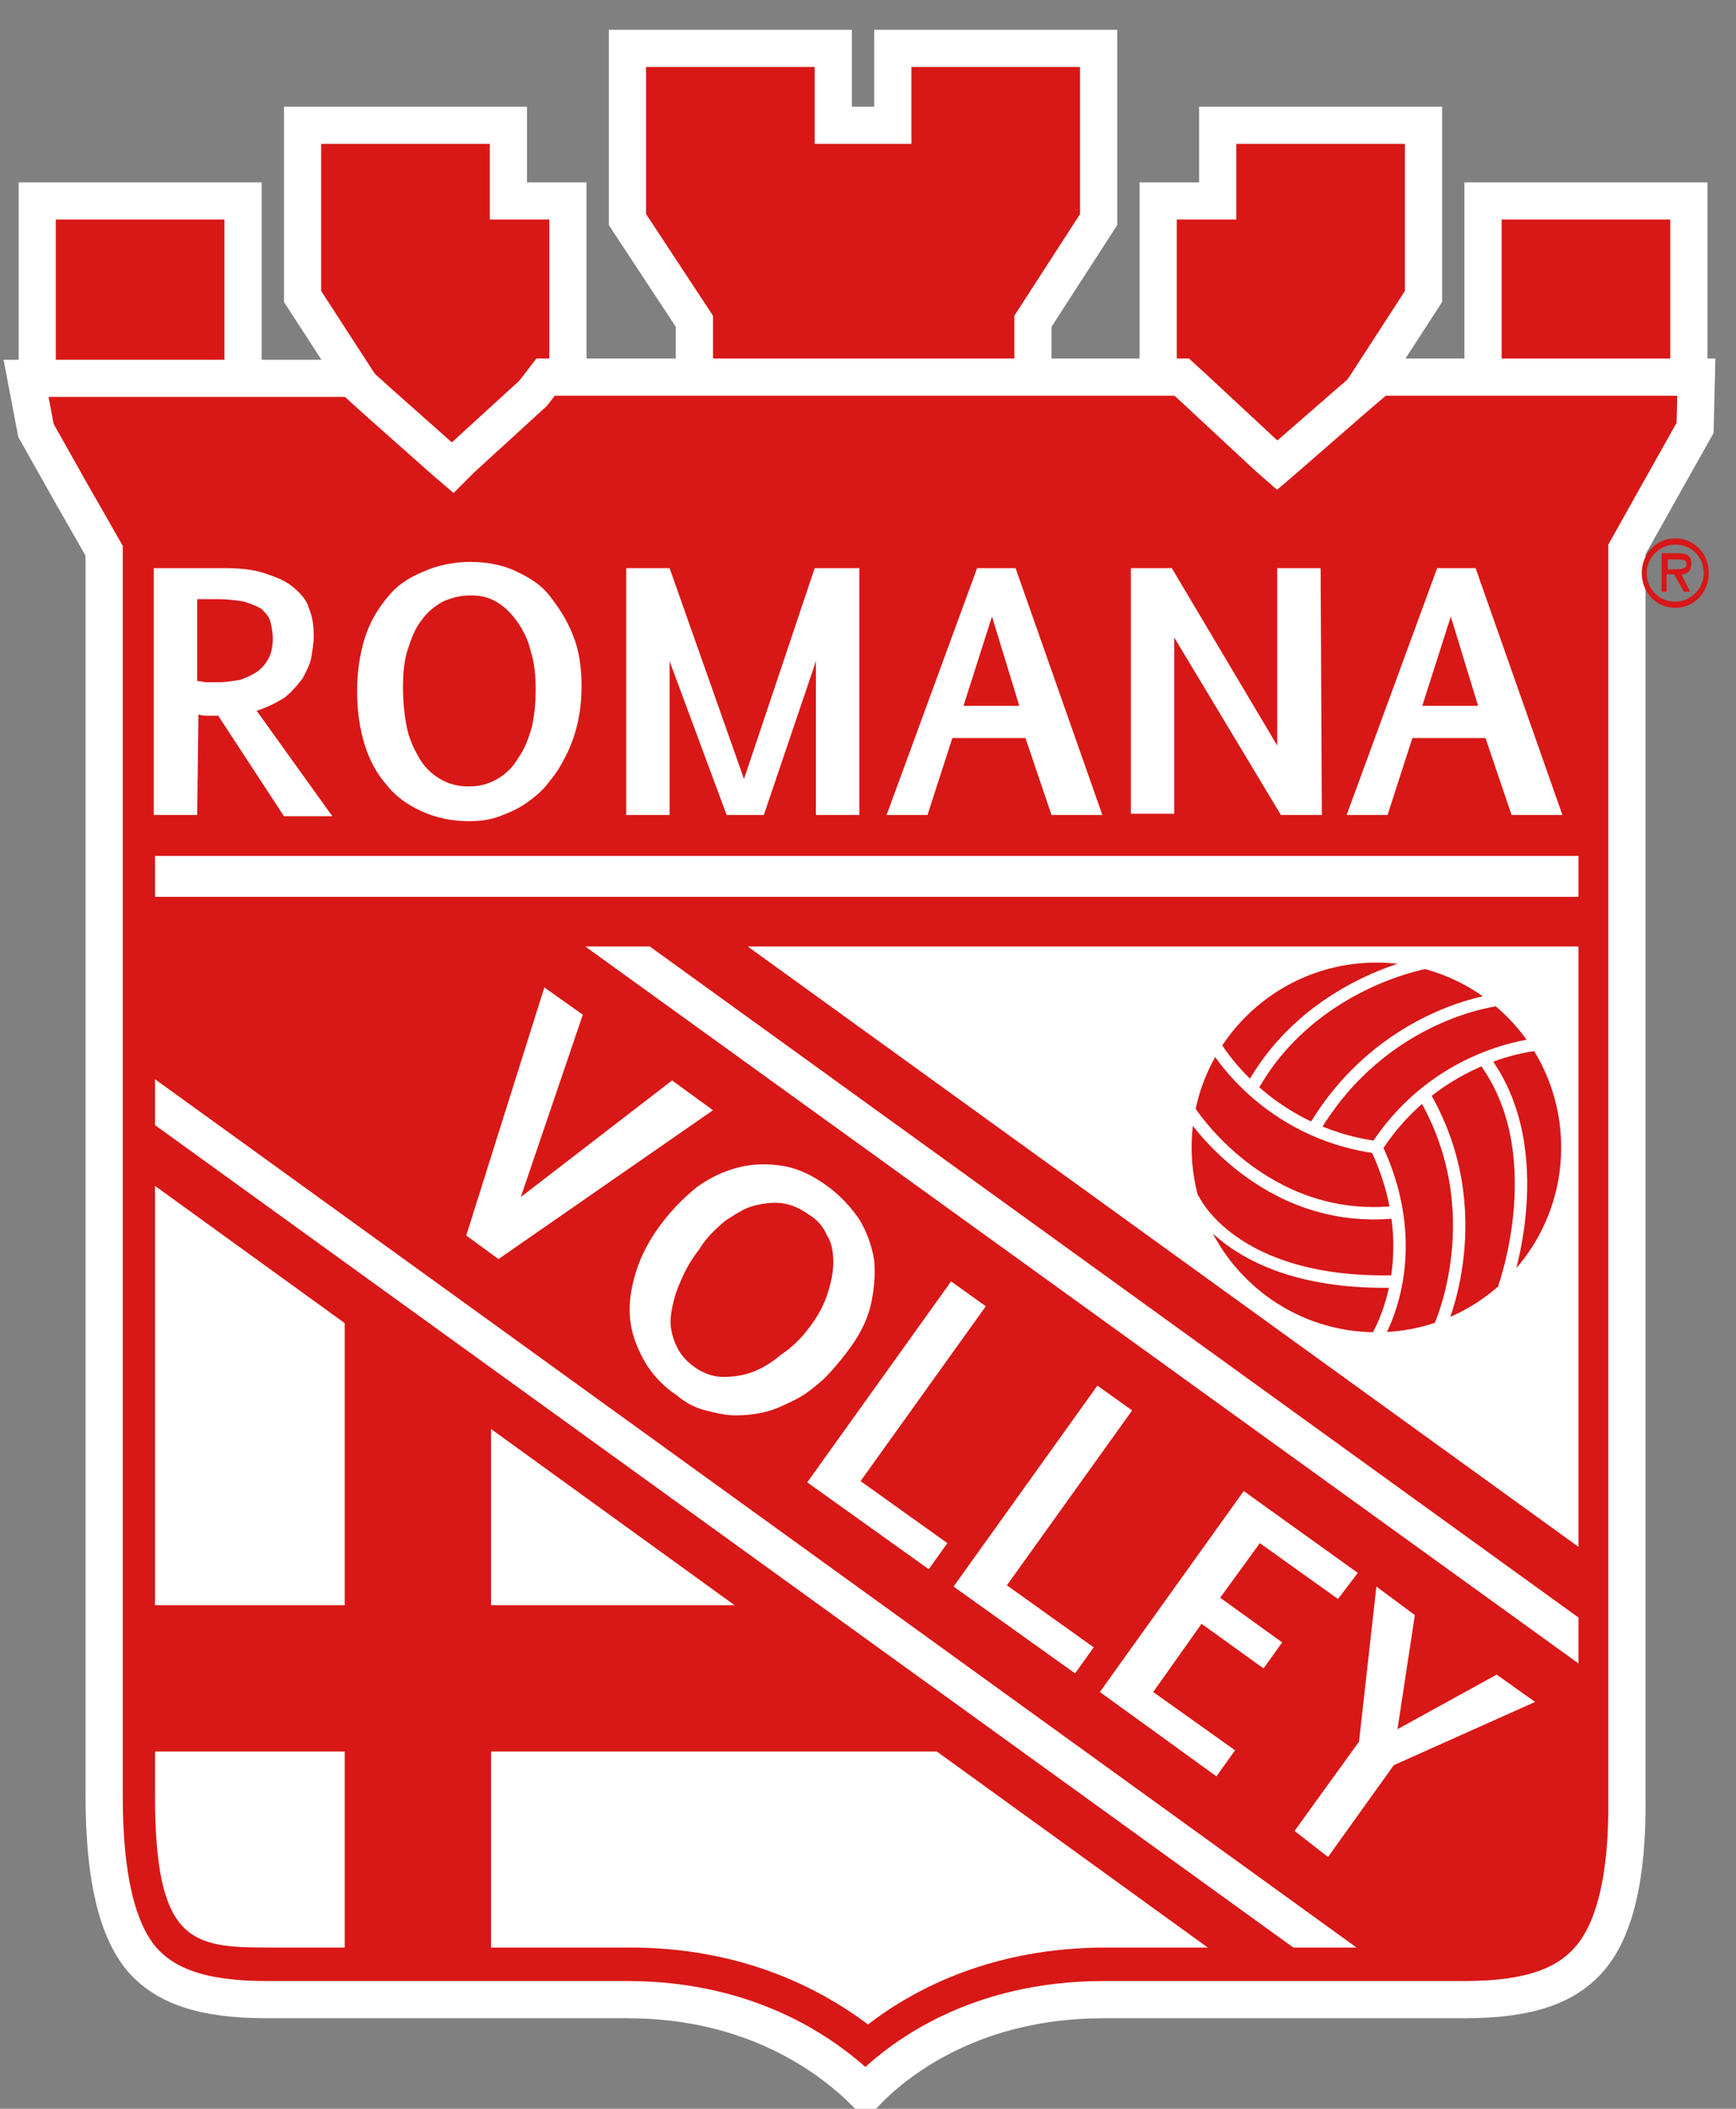 <?xml version="1.0" encoding="utf-8"?>
<!-- Generator: Adobe Illustrator 18.1.1, SVG Export Plug-In . SVG Version: 6.00 Build 0)  -->
<svg version="1.1" id="Layer_1" xmlns="http://www.w3.org/2000/svg" xmlns:xlink="http://www.w3.org/1999/xlink" x="0px" y="0px"
	 viewBox="0 0 140 170" enable-background="new 0 0 140 170" xml:space="preserve">
<rect x="0" y="0" width="140" height="170" fill="#808080" stroke="none"/>
<g>
	
		<line display="none" fill-rule="evenodd" clip-rule="evenodd" fill="#009D3C" stroke="#383636" stroke-width="3" stroke-miterlimit="22.926" x1="91.9" y1="8" x2="91.9" y2="8"/>
	<path fill-rule="evenodd" clip-rule="evenodd" fill="#FFFFFF" stroke="#383636" stroke-width="3" stroke-miterlimit="22.926" d="
		M17.7,27.6c4.8,8.8,8.4,12.4,15,18.1"/>
	
		<line fill-rule="evenodd" clip-rule="evenodd" fill="#FFFFFF" stroke="#383636" stroke-width="3" stroke-miterlimit="22.926" x1="113.9" y1="9.8" x2="113.9" y2="9.8"/>
	
		<line fill-rule="evenodd" clip-rule="evenodd" fill="#FFFFFF" stroke="#383636" stroke-width="3" stroke-miterlimit="22.926" x1="8.5" y1="-2" x2="8.5" y2="-2"/>
	<path fill-rule="evenodd" clip-rule="evenodd" fill="#CCCCCE" stroke="#535152" stroke-width="3" stroke-miterlimit="22.926" d="
		M105,50.4c-32.8,10.9-58.4-7.1-70.9-22c-2.4,6-2.3,9.3-0.9,17.7C62.1,68.4,91.9,59.2,105,50.4L105,50.4z"/>
	<polyline fill="#D81816" stroke="#FFFFFF" stroke-width="3" stroke-miterlimit="22.926" points="8.9,39.1 3,30 3,16.2 19.6,16.2 
		19.6,39.1 30.3,39.1 30.3,33 24.4,23.9 24.4,10.1 30.3,10.1 41,10.1 41,16.2 45.8,16.2 45.8,22.1 45.8,39.1 56,39.1 56,25.9 
		50.6,17.7 50.6,3.9 67.2,3.9 67.2,10.1 72,10.1 72,3.9 88.6,3.9 88.6,17.7 83.3,25.9 83.3,39.1 93.4,39.1 93.4,16.2 98.2,16.2 
		98.2,10.1 104.1,10.1 114.8,10.1 114.8,23.9 108.9,33 108.9,39.1 119.6,39.1 119.6,16.2 136.2,16.2 136.2,30 130.3,39.1 	"/>
	<path fill="#D81816" stroke="#FFFFFF" stroke-width="3" stroke-miterlimit="22.926" d="M5.6,39.5l2.8,4.9V45c0,0,0,85.9,0,99.8
		c0,6.7,1.1,10.8,3,13.1c1.9,2.2,4.9,3.3,10.1,3.3h29.1c10.2,0,16.4,4.7,19.2,7.5c2.8-2.9,9-7.5,19.2-7.5h29.1
		c5.2,0,8.2-1.1,10.1-3.3c1.9-2.2,3.1-6.3,3-13.1V44.3l2.8-5l2.7-4.8l0.1-4.1h-25.6l-2.1,1.8l-5.4,4.7l-0.7,0.6l-0.8-0.7l-5.7-5.3
		l-1.2-1.1l-51.3,0L43,31.7L37.2,37l-0.7,0.7l-0.7-0.6l-5.3-4.7l-2.1-1.9H2.1l0.8,4.2L5.6,39.5z"/>
	<polygon fill="#FFFFFF" points="127.3,134.1 47.2,76.3 52.4,76.3 127.3,130.4 	"/>
	<polygon fill="#FFFFFF" points="127.3,124.7 60.3,76.3 127.3,76.3 	"/>
	<rect x="12.5" y="69" fill="#FFFFFF" width="114.8" height="3.3"/>
	<polygon fill="#FFFFFF" points="12.5,87 109.4,157 104.3,157 12.5,90.7 	"/>
	<path fill="#FFFFFF" d="M12.5,95.6L97.4,157h-8.2c-9,0-15.3,3.2-19.2,6.2c-4-3-10.3-6.2-19.2-6.2H21.5c-6.1,0-9-0.5-9-12.3V95.6z"
		/>
	<path fill-rule="evenodd" clip-rule="evenodd" fill="#D71718" d="M135.1,43.9c1.3,0,2.3,1,2.3,2.3c0,1.3-1.1,2.3-2.3,2.3
		c-1.3,0-2.3-1-2.3-2.3C132.8,44.9,133.9,43.9,135.1,43.9L135.1,43.9z M135.1,49c1.5,0,2.7-1.2,2.7-2.8c0-1.6-1.2-2.8-2.7-2.8
		c-1.5,0-2.7,1.2-2.7,2.8C132.4,47.8,133.6,49,135.1,49L135.1,49z M135.6,46.3c0.4,0,0.8-0.2,0.8-0.9c0-0.7-0.5-0.8-1.1-0.8h-1.3
		l0,3.1h0.4v-1.4h0.6l0.8,1.4h0.5L135.6,46.3L135.6,46.3z M135.3,45.1c0.4,0,0.7,0,0.7,0.4c0,0.4-0.6,0.4-1,0.4h-0.5l0-0.8H135.3
		L135.3,45.1z"/>
	<g>
		<path fill="#FFFFFF" d="M15.9,65.7h-3.5V45.8h5.6c1.3,0,2.4,0.1,3.3,0.4c0.9,0.3,1.7,0.6,2.3,1.1c0.6,0.5,1.1,1,1.3,1.7
			c0.3,0.7,0.4,1.4,0.4,2.3c0,0.6-0.1,1.1-0.2,1.7c-0.1,0.6-0.4,1.1-0.7,1.7c-0.4,0.5-0.8,1-1.4,1.5c-0.6,0.4-1.4,0.8-2.3,1.1
			l6.1,8.5h-3.9l-5.3-8.1c-0.2,0-0.5,0-0.7,0c-0.3,0-0.6,0-0.9-0.1L15.9,65.7z M15.9,54.9c0.3,0,0.5,0.1,0.8,0.1c0.3,0,0.5,0,0.8,0
			c0.7,0,1.3-0.1,1.9-0.2c0.5-0.2,1-0.4,1.4-0.7s0.7-0.7,0.9-1.1S22,52,22,51.5s-0.1-1-0.2-1.4c-0.1-0.4-0.4-0.7-0.7-1
			c-0.3-0.2-0.8-0.4-1.4-0.6c-0.6-0.1-1.3-0.2-2.2-0.2h-1.6V54.9z"/>
		<path fill="#FFFFFF" d="M46.9,55.3c0,1-0.1,2-0.3,2.9c-0.2,0.9-0.5,1.8-0.9,2.6c-0.4,0.8-0.8,1.5-1.4,2.2
			c-0.5,0.7-1.1,1.2-1.8,1.7c-0.7,0.5-1.4,0.8-2.2,1.1s-1.6,0.4-2.5,0.4c-1.4,0-2.7-0.3-3.8-0.8c-1.1-0.5-2.1-1.2-2.8-2.1
			c-0.8-0.9-1.4-2-1.8-3.3c-0.4-1.3-0.6-2.7-0.6-4.3c0-1.5,0.2-2.9,0.6-4.2s1-2.3,1.8-3.3s1.7-1.6,2.9-2.1c1.1-0.5,2.4-0.8,3.8-0.8
			c1.3,0,2.5,0.2,3.6,0.7c1.1,0.5,2.1,1.1,2.8,2s1.4,1.9,1.9,3.2C46.7,52.4,46.9,53.8,46.9,55.3z M43.2,55.6c0-1.1-0.1-2.2-0.4-3.1
			c-0.2-0.9-0.6-1.7-1.1-2.4s-1-1.2-1.7-1.6S38.7,48,37.9,48c-0.8,0-1.5,0.2-2.2,0.5C35,48.9,34.4,49.4,34,50
			c-0.5,0.6-0.8,1.4-1.1,2.3c-0.3,0.9-0.4,1.9-0.4,3.1c0,1.1,0.1,2.2,0.3,3.2c0.2,1,0.6,1.8,1,2.5c0.4,0.7,1,1.3,1.7,1.7
			s1.4,0.6,2.3,0.6s1.6-0.2,2.3-0.6c0.7-0.4,1.3-1,1.7-1.7c0.5-0.7,0.8-1.5,1.1-2.5C43.1,57.6,43.2,56.7,43.2,55.6z"/>
		<path fill="#FFFFFF" d="M61.6,65.7h-3l-4.6-12.4v12.4h-3.5V45.8H54l6,17l5.7-17h3.6v19.9h-3.5V53.3L61.6,65.7z"/>
		<path fill="#FFFFFF" d="M78.8,45.8h3.1l7,19.9h-4.1l-2.1-6.2h-5.9l-2,6.2h-3.3L78.8,45.8z M77.7,56.9h4.5L80,49.7L77.7,56.9z"/>
		<path fill="#FFFFFF" d="M94.7,51.4v14.2h-3.5V45.8h3.3l8.5,14.3V45.8h3.5l0.1,19.9h-3.3L94.7,51.4z"/>
		<path fill="#FFFFFF" d="M115.9,45.8h3.1l7,19.9h-4.1l-2.1-6.2h-5.9l-2,6.2h-3.3L115.9,45.8z M114.7,56.9h4.5l-2.2-7.2L114.7,56.9z
			"/>
	</g>
	<g>
		<path fill="#FFFFFF" d="M54.2,87.1l3.3,2.4l-17.3,12l-2.6-1.9l6.3-20l3.1,2.2l-5,14.7L54.2,87.1z"/>
		<path fill="#FFFFFF" d="M68.3,109c-0.6,0.8-1.2,1.5-1.9,2.2c-0.7,0.6-1.4,1.2-2.2,1.6c-0.8,0.4-1.6,0.8-2.4,1
			c-0.8,0.2-1.6,0.3-2.5,0.3c-0.8,0-1.6-0.2-2.4-0.4s-1.6-0.6-2.3-1.2c-1.2-0.8-2.1-1.8-2.7-2.9c-0.6-1.1-1-2.2-1.1-3.4
			c-0.1-1.2,0.1-2.4,0.5-3.7c0.4-1.3,1.1-2.6,2-3.8c0.9-1.2,1.9-2.2,2.9-3c1.1-0.8,2.2-1.3,3.4-1.6c1.2-0.3,2.4-0.3,3.6-0.1
			c1.2,0.2,2.4,0.8,3.5,1.6c1.1,0.8,1.9,1.7,2.6,2.7c0.6,1,1,2.1,1.2,3.3c0.1,1.2,0,2.4-0.3,3.7C69.9,106.5,69.3,107.7,68.3,109z
			 M65.2,107.1c0.7-0.9,1.2-1.8,1.5-2.7c0.3-0.9,0.5-1.8,0.5-2.6c0-0.8-0.1-1.6-0.5-2.2c-0.3-0.7-0.8-1.3-1.5-1.7
			c-0.7-0.5-1.4-0.8-2.1-0.9c-0.7-0.1-1.5,0-2.3,0.2c-0.8,0.2-1.5,0.7-2.3,1.2c-0.7,0.6-1.5,1.3-2.1,2.3c-0.7,0.9-1.2,1.8-1.6,2.8
			c-0.4,0.9-0.6,1.8-0.7,2.6c-0.1,0.8,0.1,1.6,0.4,2.3c0.3,0.7,0.8,1.3,1.5,1.8s1.5,0.8,2.3,0.8c0.8,0,1.6-0.1,2.4-0.4
			c0.8-0.3,1.6-0.8,2.3-1.4C63.9,108.6,64.6,107.9,65.2,107.1z"/>
		<path fill="#FFFFFF" d="M74.9,126.5l-9.8-7l11.6-16.2l2.8,2l-10.1,14.1l7,5L74.9,126.5z"/>
		<path fill="#FFFFFF" d="M86.7,134.9l-9.8-7l11.6-16.2l2.8,2l-10.1,14.1l7,5L86.7,134.9z"/>
		<path fill="#FFFFFF" d="M107.9,128.9l-6.3-4.5l-3.2,4.4l5,3.6l-1.5,2.1l-5-3.6l-3.9,5.5l6.6,4.7l-1.5,2.1l-9.4-6.8l11.6-16.2
			l9.2,6.6L107.9,128.9z"/>
		<path fill="#FFFFFF" d="M104.4,147.6l5.2-7.2l1.4-12.5l3.1,2.3l-1.4,9.2l8-4.4l3.1,2.2l-11.4,5.1l-5.3,7.4L104.4,147.6z"/>
	</g>
	<polygon fill="#D81816" points="11.3,129.4 59.7,129.4 76.8,141.2 11.3,141.2 11.3,129.4 	"/>
	<polygon fill="#D81816" points="27.8,105.3 39.6,114.3 39.6,158.1 33.7,158.1 27.8,158.1 27.8,104.6 	"/>
	<g>
		<circle fill="#D71718" stroke="#FFFFFF" cx="111" cy="92.5" r="15.4"/>
		<path fill="#D71718" stroke="#FFFFFF" d="M124,84.2c0,0-8,0.6-13,8.3"/>
		<path fill="#D71718" stroke="#FFFFFF" d="M111,107.9c0,0,4.2-6.5,0-15.4"/>
		<path fill="#D71718" stroke="#FFFFFF" d="M98,84.3c0,0,4,7,13.1,8.2"/>
		<path fill="#D71718" stroke="#FFFFFF" d="M120.8,80.6c0,0-9.3,1-14.9,10.5"/>
		<path fill="#D71718" stroke="#FFFFFF" d="M115,77.6c0,0-9.4,1.6-14.1,10.2"/>
		<path fill="#D71718" stroke="#FFFFFF" d="M116.1,107c0,0,4.3-9.3-1.3-18.8"/>
		<path fill="#D71718" stroke="#FFFFFF" d="M121.3,103.8c0,0,4-11-1.7-18.5"/>
		<path fill="#D71718" stroke="#FFFFFF" d="M95.9,89.5c0,0,5.9,9.4,16.8,8.2"/>
		<path fill="#D71718" stroke="#FFFFFF" d="M96.2,96.6c0,0,3.1,7.1,16.5,6.7"/>
	</g>
</g>
</svg>
